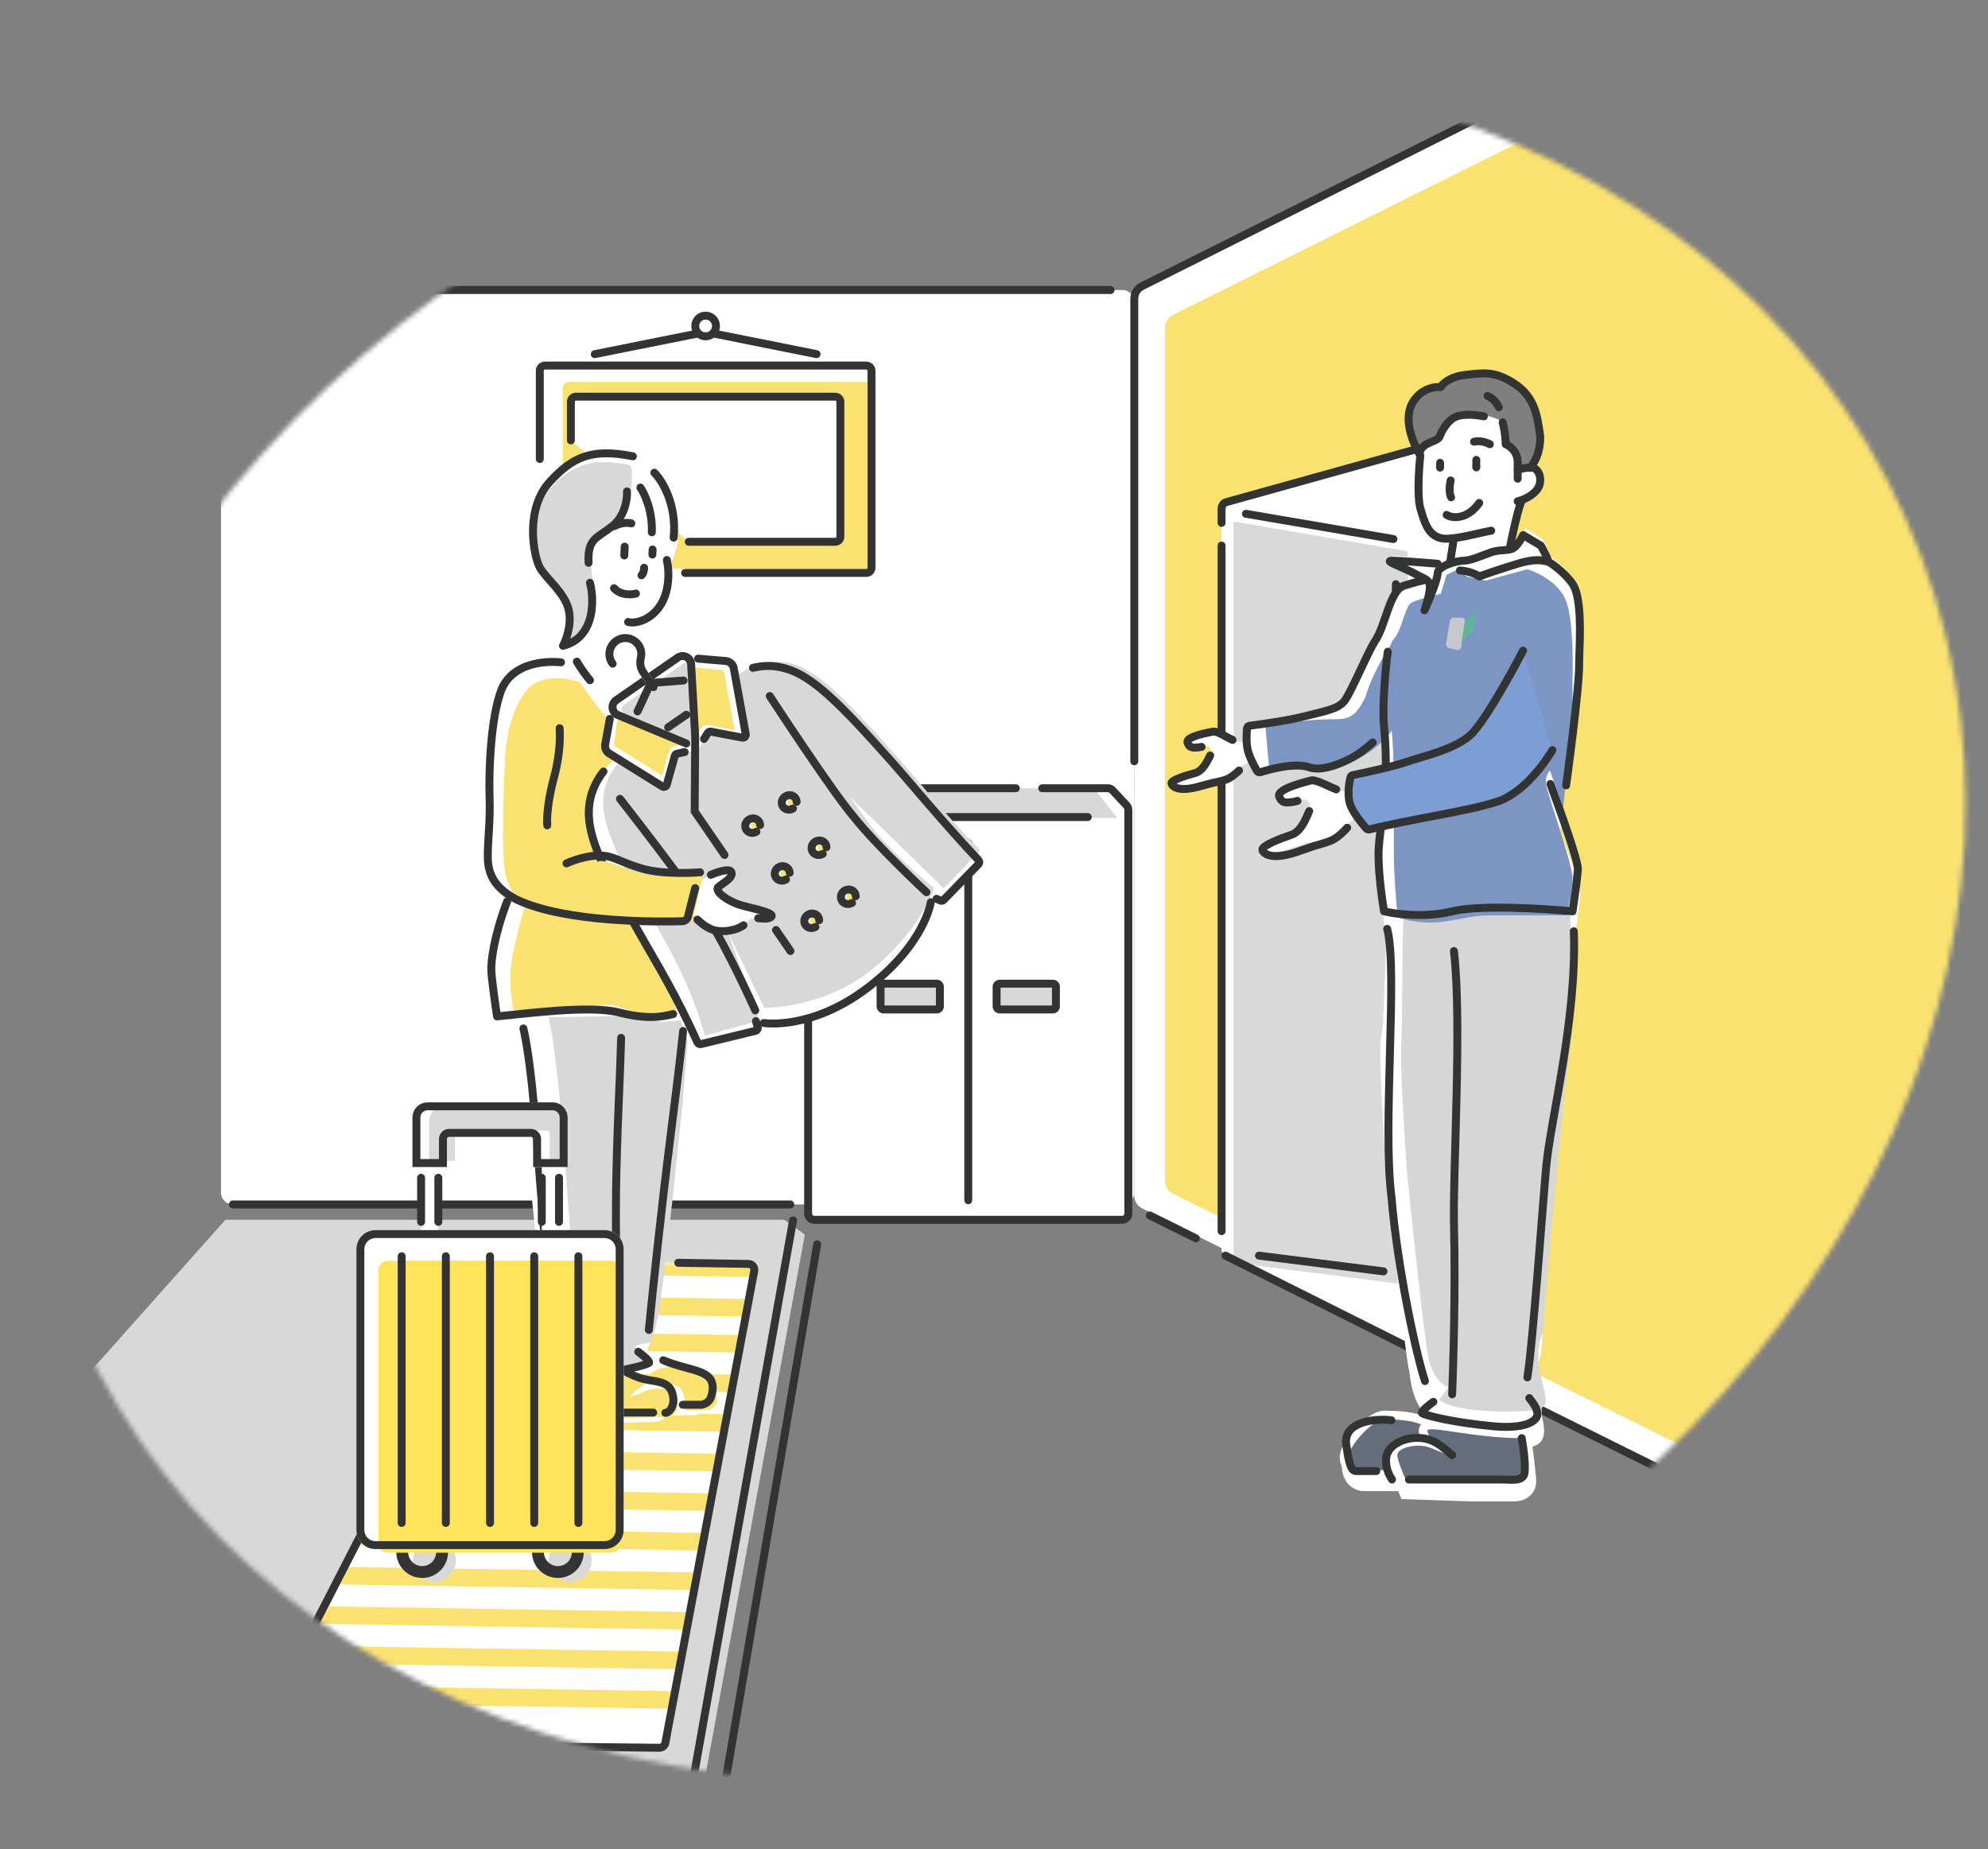 <svg width="401" height="373" viewBox="0 0 401 373" fill="none" xmlns="http://www.w3.org/2000/svg">
<rect x="0" y="0" width="401" height="373" fill="#808080" stroke="none"/>
<g clip-path="url(#clip0_7794_7399)">
<mask id="mask0_7794_7399" style="mask-type:luminance" maskUnits="userSpaceOnUse" x="3" y="13" width="394" height="347">
<path d="M267.858 338.613C369.613 293.309 421.769 188.456 384.352 104.416C346.936 20.377 234.115 -11.024 132.36 34.28C30.606 79.584 -21.551 184.438 15.866 268.477C53.283 352.516 166.104 383.917 267.858 338.613Z" fill="white"/>
</mask>
<g mask="url(#mask0_7794_7399)">
<path d="M-62.188 366.888L45.469 246.02H158.224L162.347 249.013L140.668 366.888H-62.188Z" fill="#D8D8D8"/>
<path d="M159.966 246.142L137.545 371.674H45.473" stroke="#333333" stroke-width="1.6" stroke-miterlimit="10" stroke-linecap="round"/>
<path d="M226.402 58.493H46.974C45.653 58.493 44.582 59.564 44.582 60.886V240.536C44.582 241.857 45.653 242.928 46.974 242.928H226.402C227.724 242.928 228.794 241.857 228.794 240.536V60.886C228.794 59.564 227.724 58.493 226.402 58.493Z" fill="white"/>
<path d="M159.404 242.928H46.98" stroke="#333333" stroke-width="1.6" stroke-miterlimit="10" stroke-linecap="round"/>
<path d="M224.015 58.493H46.98" stroke="#333333" stroke-width="1.6" stroke-miterlimit="10" stroke-linecap="round"/>
<path d="M164.84 250.954L143.809 374.074" stroke="#333333" stroke-width="1.6" stroke-miterlimit="10" stroke-linecap="round"/>
<path d="M134.017 352.526L51.551 351.636L101.033 254.108L152.399 254.949L134.017 352.526Z" fill="white"/>
<mask id="mask1_7794_7399" style="mask-type:luminance" maskUnits="userSpaceOnUse" x="51" y="254" width="102" height="99">
<path d="M134.021 352.525L51.555 351.635L101.037 254.107L152.402 254.948L134.021 352.525Z" fill="white"/>
</mask>
<g mask="url(#mask1_7794_7399)">
<path d="M163.513 254.195L56.966 252.52L56.91 256.071L163.457 257.745L163.512 254.195H163.513Z" fill="#FAE271"/>
<path d="M163.38 262.197L56.834 260.524L56.777 264.074L163.324 265.749L163.38 262.197Z" fill="#FAE271"/>
<path d="M162.517 317.504L55.97 315.831L55.914 319.381L162.46 321.055L162.517 317.504Z" fill="#FAE271"/>
<path d="M162.388 325.508L55.841 323.833L55.785 327.384L162.332 329.058L162.388 325.508Z" fill="#FAE271"/>
<path d="M162.263 333.509L55.716 331.835L55.66 335.386L162.207 337.06L162.263 333.509Z" fill="#FAE271"/>
<path d="M162.138 341.511L55.591 339.836L55.535 343.388L162.082 345.061L162.138 341.511Z" fill="#FAE271"/>
<path d="M162.638 309.502L56.091 307.828L56.035 311.38L162.582 313.053L162.638 309.502Z" fill="#FAE271"/>
<path d="M163.146 277.493L56.599 275.819L56.543 279.371L163.089 281.044L163.144 277.493H163.146Z" fill="#FAE271"/>
<path d="M163.017 285.495L56.47 283.822L56.414 287.372L162.96 289.046L163.015 285.495H163.017Z" fill="#FAE271"/>
<path d="M162.892 293.498L56.345 291.825L56.289 295.376L162.835 297.05L162.892 293.498Z" fill="#FAE271"/>
<path d="M162.771 301.499L56.224 299.826L56.168 303.376L162.714 305.051L162.769 301.499H162.771Z" fill="#FAE271"/>
<path d="M163.271 269.491L56.724 267.816L56.668 271.367L163.214 273.041L163.271 269.491Z" fill="#FAE271"/>
</g>
<path d="M136.803 254.692L150.981 254.924C151.723 254.936 152.274 255.613 152.137 256.342L134.203 351.535C134.096 352.107 133.592 352.518 133.01 352.51L53.077 351.658C52.301 351.646 51.741 350.909 51.938 350.159L100.796 255.015C100.936 254.482 101.422 254.113 101.973 254.123L107.032 254.205" stroke="#333333" stroke-width="1.6" stroke-miterlimit="10" stroke-linecap="round"/>
<path d="M175.791 73.732H108.883V115.55H175.791V73.732Z" fill="white"/>
<path d="M176.242 113.459V78.215C176.242 77.554 175.706 77.018 175.046 77.018H114.712C114.052 77.018 113.516 77.554 113.516 78.215V113.459C113.516 114.119 114.052 114.655 114.712 114.655H175.046C175.706 114.655 176.242 114.119 176.242 113.459Z" fill="#FAE271"/>
<path d="M108.883 92.573V74.777C108.883 74.199 109.351 73.732 109.928 73.732H174.746C175.324 73.732 175.791 74.199 175.791 74.777V114.505C175.791 115.083 175.324 115.55 174.746 115.55H138.194" stroke="#333333" stroke-width="1.6" stroke-miterlimit="10" stroke-linecap="round"/>
<path d="M115.152 88.812V81.05C115.152 80.472 115.62 80.004 116.198 80.004H168.47C169.048 80.004 169.515 80.472 169.515 81.05V108.232C169.515 108.81 169.048 109.277 168.47 109.277H138.929" fill="white"/>
<path d="M115.152 88.812V81.05C115.152 80.472 115.62 80.004 116.198 80.004H168.47C169.048 80.004 169.515 80.472 169.515 81.05V108.232C169.515 108.81 169.048 109.277 168.47 109.277H138.929" stroke="#333333" stroke-width="1.6" stroke-miterlimit="10" stroke-linecap="round"/>
<path d="M164.713 71.429L142.339 66.948L119.965 71.429" stroke="#333333" stroke-width="1.6" stroke-miterlimit="10" stroke-linecap="round"/>
<path d="M142.333 67.84C143.487 67.84 144.424 66.904 144.424 65.749C144.424 64.595 143.487 63.658 142.333 63.658C141.179 63.658 140.242 64.595 140.242 65.749C140.242 66.904 141.179 67.84 142.333 67.84Z" fill="white" stroke="#333333" stroke-width="1.6" stroke-miterlimit="10"/>
<path d="M230.368 243.712L408.912 333.092C410.796 334.036 413.014 332.664 413.014 330.554V-29.134C413.014 -31.243 410.798 -32.615 408.912 -31.673L230.368 57.707C229.407 58.188 228.801 59.17 228.801 60.245V241.173C228.801 242.247 229.407 243.23 230.368 243.711V243.712Z" fill="white"/>
<path d="M455.786 -45.71L236.54 63.536C235.598 64.008 235.004 64.971 235.004 66.024V238.233C235.004 239.287 235.598 240.25 236.54 240.721L456.982 349.965C458.829 350.889 461.002 349.545 461.002 347.477L459.806 -43.222C459.806 -45.29 457.633 -46.635 455.786 -45.71Z" fill="#FAE271"/>
<path d="M408.912 -31.673L230.368 57.707C229.407 58.188 228.801 59.17 228.801 60.245V153.542" stroke="#333333" stroke-width="1.6" stroke-miterlimit="10" stroke-linecap="round"/>
<path d="M224.013 158.983H166.596L163.008 162.814V246.022H227.602V162.814L224.013 158.983Z" fill="white"/>
<path d="M225.383 164.981H165.23L169.473 159.594C169.681 159.225 170.037 159.004 170.417 159.004H220.196C220.577 159.004 220.932 159.225 221.14 159.594L225.383 164.981Z" fill="#D8D8D8"/>
<path d="M170.469 164.798H219.414" stroke="#333333" stroke-width="1.6" stroke-miterlimit="10" stroke-linecap="round"/>
<path d="M204.897 158.983H167.086C166.772 158.983 166.471 159.117 166.247 159.356L163.365 162.433C163.137 162.677 163.008 163.012 163.008 163.36V244.722C163.008 245.439 163.544 246.022 164.204 246.022H226.405C227.066 246.022 227.602 245.439 227.602 244.722V163.36C227.602 163.01 227.472 162.677 227.244 162.433L224.362 159.356C224.139 159.117 223.837 158.983 223.524 158.983H210.233" stroke="#333333" stroke-width="1.6" stroke-miterlimit="10" stroke-linecap="round"/>
<path d="M195.309 170.051V242.078" stroke="#333333" stroke-width="1.6" stroke-miterlimit="10" stroke-linecap="round"/>
<path d="M188.985 198.4H178.219C177.889 198.4 177.621 198.668 177.621 198.998V203.003C177.621 203.333 177.889 203.601 178.219 203.601H188.985C189.315 203.601 189.583 203.333 189.583 203.003V198.998C189.583 198.668 189.315 198.4 188.985 198.4Z" fill="#D8D8D8" stroke="#333333" stroke-width="1.6" stroke-miterlimit="10"/>
<path d="M212.391 198.4H201.625C201.295 198.4 201.027 198.668 201.027 198.998V203.003C201.027 203.333 201.295 203.601 201.625 203.601H212.391C212.721 203.601 212.989 203.333 212.989 203.003V198.998C212.989 198.668 212.721 198.4 212.391 198.4Z" fill="#D8D8D8" stroke="#333333" stroke-width="1.6" stroke-miterlimit="10"/>
<path d="M113.404 287.083C111.42 287.083 109.922 285.876 109.922 284.275C109.922 284.031 109.966 283.133 110.375 280.075L110.478 279.308L109.799 278.934C107.874 277.879 108.325 275.459 109.061 272.642C109.342 271.562 109.658 270.352 109.876 269.039C110.496 265.318 109.573 262.384 109.165 261.568L109.065 261.368L109.05 261.147C107.69 242.603 104.276 213.971 103.199 206.848L103.055 205.887H99.955L99.753 205.011C99.74 204.956 98.5 199.556 98.5 196.597C98.5 194.723 99.691 191.264 101.248 186.935C101.63 185.877 102.019 184.795 102.276 184.009L102.467 183.425L101.12 181.755L95.598 177.09L96.863 162.321C96.873 160.682 97.02 157.689 97.137 155.285C97.222 153.565 97.275 152.451 97.275 152.123C97.275 150.652 98.978 143.56 100.588 138.325C102.002 133.731 107.707 131.811 109.848 131.785L110.493 131.776L110.813 131.218C112.735 127.871 113.586 125.571 113.343 124.383C112.93 122.376 111.286 120.517 109.833 118.877C108.936 117.864 108.089 116.908 107.581 115.97C106.056 113.165 104.431 103.195 109.812 97.355C113.259 93.612 116.506 91.293 122.032 91.293C123.676 91.293 125.493 91.499 127.586 91.921L127.842 91.972L132.427 95.479L132.478 95.53C134.368 97.4 137.389 102.457 136.715 109.542L136.704 109.657L135.368 113.983L135.419 114.255C136.108 118.043 135.459 123.465 131.361 126.276C131.189 126.403 129.893 127.328 128.171 127.6L127.239 127.749L127.203 129.435L130.515 134.004L131.023 134.053C132.225 134.168 133.822 134.519 135.519 136.231C137.539 138.269 139.794 144.586 141.111 149.376L141.176 149.611L138.257 167.689L133.456 174.786L143.993 175.396L144.106 175.38C144.707 175.293 145.453 175.185 146.337 174.697L146.688 174.502C147.925 173.809 149.461 172.951 150.845 172.951C151.939 172.951 152.822 173.485 153.331 174.455L153.371 174.528L153.397 174.604C153.543 175.018 153.592 175.407 153.548 175.797L153.435 176.786L154.402 177.023C155.624 177.321 156.104 178.231 156.281 178.748C156.532 179.477 157.297 181.691 151.949 183.748L151.713 183.84C150.745 184.231 149.148 184.877 145.614 185.048L145.23 185.067L144.797 185.323L137.257 191.728L137.356 192.355C138.355 198.688 138.856 203.517 138.697 205.27L138.634 205.977L138.294 206.105V206.886C138.288 209.423 137.983 212.852 137.63 216.824C137.411 219.277 137.187 221.814 137.006 224.423C136.972 224.756 133.323 261.252 132.087 267.014C131.434 270.066 130.898 271.767 130.241 272.88L128.977 275.023L131.422 274.563C132.671 274.329 134.157 274.215 135.963 274.215C137.276 274.215 139.069 275.434 140.883 277.562C142.548 279.517 143.356 281.274 143.158 282.506C142.847 284.44 141.234 285.452 139.801 285.452H134.603L134.273 285.778C133.951 286.096 133.547 286.381 133.072 286.623L132.843 286.741L121.483 287.085H113.402L113.404 287.083Z" fill="white"/>
<path d="M120.144 276.212C117.626 276.212 116.066 275.954 115.167 275.719C115.212 275.107 115.514 273.945 115.746 273.057C116.054 271.879 116.401 270.545 116.653 269.03C117.347 264.863 116.526 261.371 115.806 259.641C115.593 256.734 115.378 253.68 115.159 250.556C113.885 232.481 112.574 213.868 110.676 205.177L128.898 204.865C130.125 205.656 131.747 206.043 133.821 206.042C135.522 206.042 137.361 205.773 139.021 205.439C138.942 207.82 138.663 210.957 138.371 214.221C138.143 216.783 137.907 219.432 137.719 222.155C136.206 237.271 133.617 261.403 132.711 265.631C131.95 269.178 131.426 270.312 131.196 270.667L128.153 271.428L130.66 274.936C129.906 275.157 128.872 275.395 127.477 275.61C124.906 276.005 122.371 276.214 120.145 276.214L120.144 276.212Z" fill="#D8D8D8"/>
<path d="M141.188 177.424L135.687 177.686C135.687 177.686 138.263 172.963 139.287 170.262C140.311 167.561 142.856 155.909 142.775 153.049C142.694 150.188 141.217 144.495 138.613 141.349C137.012 139.414 134.829 137.563 133.384 136.423C132.961 136.088 132.361 136.504 132.526 137.018C132.902 138.194 133.266 139.771 133.101 141.123C132.79 143.655 131.772 145.871 129.163 146.635C126.555 147.398 124.031 145.871 122.525 144.722C121.019 143.574 117.013 137.635 117.013 137.635C117.013 137.635 110.151 135.047 106.438 138.985C101.6 144.723 101.825 154.285 101.825 154.285C101.825 154.285 100.813 173.411 102.163 177.123C103.471 180.722 103.835 180.941 106.11 182.078C106.11 182.078 102.953 192.173 102.929 196.719C102.911 200.157 103.332 202.481 103.538 203.408C103.597 203.673 103.831 203.848 104.103 203.829C106.87 203.634 121.403 202.618 123.022 202.712C124.812 202.815 127.805 204.35 129.977 204.403C131.818 204.449 136.955 203.673 138.476 203.437C138.731 203.397 138.918 203.193 138.933 202.934C139.052 200.877 139.488 192.041 138.538 187.879L138.178 185.978L140.954 185.488L142.315 178.733C142.456 178.033 141.901 177.387 141.188 177.421V177.424Z" fill="#FAE271"/>
<path d="M152.676 208.883C151.548 204.888 150.464 202.011 148.567 196.966C146.97 192.719 143.174 186.903 141.342 183.81L145.544 189.562C149.994 195.632 151.371 201.985 152.763 206.369C154.023 206.502 156.57 205.937 158.686 205.697C160.007 205.546 162.482 205.151 166.222 203.542C174.258 200.085 179.298 194.823 181.034 192.882C183.746 189.848 184.907 187.626 185.469 186.42C186.37 184.491 187.607 182.07 187.882 180.833C184.167 178.125 179.899 174.15 174.972 168.492L170.27 162.028C172.621 164.746 177.065 168.909 180.133 172.25C183.127 175.51 186.773 178.893 189.578 181.5L197.46 173.76C189.512 165.638 183.725 158.358 179.358 153.449C169.089 141.903 163.662 136.548 158.336 134.984C153.632 133.603 150.004 135.086 146.962 136.792C146.523 137.038 145.968 136.881 145.719 136.444L145.384 135.855C145.194 135.521 144.855 135.299 144.474 135.258L139.889 134.763C138.717 134.636 137.54 134.947 136.583 135.636L131.561 139.251L131.075 139.6L126.054 143.215C125.097 143.904 124.428 144.922 124.176 146.074L123.206 150.504C123.115 150.92 123.252 151.354 123.567 151.641L123.822 151.873C124.219 152.237 124.22 152.859 123.824 153.225C121.258 155.598 118.71 158.778 118.529 163.638C118.32 169.183 121.676 176.03 129.362 189.434C132.612 195.103 136.977 203.006 139.37 212.565L152.676 208.886V208.883Z" fill="white"/>
<path d="M190.372 179.174L197.728 171.539C192.473 166.106 188.159 161.048 184.656 156.946C183.136 155.163 181.699 153.48 180.42 152.042C170.343 140.714 164.997 135.411 159.955 133.93C155.679 132.674 152.404 134.006 149.502 135.633C148.495 136.198 147.209 135.84 146.636 134.834L146.301 134.246L141.716 133.75C140.834 133.656 139.954 133.888 139.235 134.405L128.706 141.982C128.538 142.104 128.378 142.241 128.233 142.39C127.765 142.871 127.441 143.472 127.297 144.126L126.327 148.555L126.582 148.789C127.008 149.179 127.252 149.711 127.268 150.286C127.285 150.855 127.066 151.414 126.669 151.822L126.589 151.9C126.28 152.186 125.973 152.483 125.669 152.795C123.067 155.466 121.798 158.225 121.676 161.48C121.479 166.733 124.81 173.485 132.352 186.637C134.894 191.069 139.539 199.17 142.173 208.887L153.144 205.854C152.149 202.496 151.131 199.789 149.424 195.248L149.4 195.186C148.156 191.879 146.563 186.583 144.617 183.399L154.159 203.284C154.159 203.284 166.129 203.466 175.94 195.5C185.751 187.533 188.444 179.089 188.444 179.089C184.625 176.2 180.451 172.163 176.022 167.077L175.988 167.038L171.256 160.53L190.371 179.177V179.174H190.372Z" fill="#D8D8D8"/>
<path d="M147.203 136.668C146.764 136.914 146.209 136.757 145.96 136.32L145.625 135.731C145.435 135.397 145.096 135.175 144.715 135.134L140.13 134.639C138.958 134.512 137.781 134.823 136.822 135.512L131.801 139.127L131.315 139.476L126.294 143.091C125.337 143.78 124.668 144.798 124.416 145.95L123.446 150.38C123.355 150.796 123.492 151.23 123.807 151.517L124.062 151.749" stroke="#333333" stroke-width="1.6" stroke-miterlimit="10"/>
<path d="M151.883 134.696C153.857 134.202 156.063 134.122 158.578 134.86C163.902 136.423 169.329 141.78 179.6 153.324C183.499 157.708 190.602 166.312 197.372 173.477C197.593 173.711 197.589 174.072 197.365 174.302L190.345 181.506C190.168 181.688 189.896 181.738 189.667 181.632L188.907 181.283" stroke="#333333" stroke-width="1.6" stroke-miterlimit="10" stroke-linecap="round"/>
<path d="M121.724 155.61C120.134 157.643 118.899 160.184 118.775 163.513C118.567 169.059 121.922 175.905 129.609 189.31C132.554 194.445 136.516 201 140.689 210.247C140.807 210.509 141.095 210.653 141.374 210.585L152.402 207.907C152.785 207.814 152.975 207.383 152.785 207.037L152.483 205.955" stroke="#333333" stroke-width="1.6" stroke-miterlimit="10" stroke-linecap="round"/>
<path d="M152.575 167.758C153.293 167.32 153.54 166.413 153.125 165.731C152.711 165.051 151.791 164.853 151.072 165.291C150.353 165.728 150.107 166.636 150.522 167.316C150.936 167.997 151.856 168.194 152.575 167.758Z" fill="white"/>
<path d="M153.229 167.36C153.769 167.033 153.954 166.352 153.643 165.841C153.332 165.33 152.643 165.182 152.104 165.511C151.564 165.84 151.379 166.519 151.69 167.03C152.001 167.541 152.69 167.689 153.229 167.36Z" fill="#FAE271"/>
<path d="M152.574 167.758C151.855 168.196 150.937 167.999 150.522 167.318C150.107 166.638 150.354 165.731 151.073 165.293C151.792 164.855 152.711 165.053 153.126 165.733C153.254 165.943 153.318 166.173 153.325 166.405" stroke="#333333" stroke-width="1.6" stroke-miterlimit="10" stroke-linecap="round"/>
<path d="M158.536 177.386C159.254 176.95 159.501 176.042 159.086 175.361C158.672 174.68 157.752 174.483 157.033 174.92C156.314 175.357 156.068 176.264 156.483 176.946C156.897 177.627 157.817 177.824 158.536 177.386Z" fill="white"/>
<path d="M159.194 176.992C159.734 176.663 159.919 175.982 159.608 175.472C159.297 174.962 158.608 174.813 158.069 175.142C157.529 175.47 157.344 176.151 157.655 176.662C157.965 177.172 158.655 177.319 159.194 176.992Z" fill="#FAE271"/>
<path d="M158.535 177.389C157.816 177.827 156.898 177.63 156.483 176.949C156.067 176.268 156.315 175.362 157.034 174.924C157.753 174.486 158.672 174.683 159.087 175.364C159.215 175.573 159.279 175.804 159.286 176.036" stroke="#333333" stroke-width="1.6" stroke-miterlimit="10" stroke-linecap="round"/>
<path d="M171.863 182.101C172.582 181.664 172.829 180.757 172.414 180.075C172 179.394 171.081 179.197 170.362 179.635C169.643 180.071 169.396 180.979 169.811 181.66C170.225 182.341 171.144 182.538 171.863 182.101Z" fill="white"/>
<path d="M172.515 181.706C173.054 181.377 173.239 180.698 172.928 180.187C172.617 179.676 171.928 179.528 171.389 179.857C170.849 180.184 170.664 180.865 170.975 181.376C171.286 181.887 171.975 182.034 172.515 181.706Z" fill="#FAE271"/>
<path d="M171.863 182.104C171.144 182.541 170.226 182.344 169.811 181.663C169.396 180.983 169.643 180.076 170.362 179.638C171.081 179.2 172 179.398 172.415 180.078C172.543 180.288 172.607 180.519 172.615 180.751" stroke="#333333" stroke-width="1.6" stroke-miterlimit="10" stroke-linecap="round"/>
<path d="M165.957 172.218C166.675 171.78 166.922 170.873 166.508 170.191C166.093 169.511 165.174 169.313 164.455 169.751C163.736 170.189 163.49 171.096 163.904 171.776C164.319 172.458 165.238 172.655 165.957 172.218Z" fill="white"/>
<path d="M166.612 171.822C167.152 171.493 167.337 170.814 167.026 170.303C166.715 169.792 166.026 169.644 165.487 169.973C164.947 170.301 164.762 170.981 165.073 171.492C165.384 172.003 166.073 172.15 166.612 171.822Z" fill="#FAE271"/>
<path d="M165.957 172.219C165.238 172.657 164.32 172.459 163.904 171.779C163.489 171.098 163.737 170.191 164.456 169.753C165.175 169.316 166.093 169.513 166.509 170.194C166.637 170.403 166.701 170.634 166.708 170.866" stroke="#333333" stroke-width="1.6" stroke-miterlimit="10" stroke-linecap="round"/>
<path d="M159.941 163.071C160.66 162.635 160.907 161.727 160.493 161.046C160.078 160.365 159.159 160.168 158.44 160.605C157.721 161.042 157.474 161.949 157.889 162.631C158.304 163.312 159.223 163.509 159.941 163.071Z" fill="white"/>
<path d="M160.593 162.675C161.132 162.346 161.318 161.666 161.007 161.156C160.696 160.645 160.007 160.496 159.467 160.825C158.928 161.153 158.742 161.834 159.053 162.345C159.364 162.855 160.053 163.002 160.593 162.675Z" fill="#FAE271"/>
<path d="M159.941 163.073C159.223 163.511 158.304 163.313 157.889 162.633C157.474 161.952 157.721 161.045 158.44 160.607C159.159 160.17 160.078 160.367 160.493 161.048C160.621 161.257 160.685 161.488 160.693 161.72" stroke="#333333" stroke-width="1.6" stroke-miterlimit="10" stroke-linecap="round"/>
<path d="M164.493 186.946C165.211 186.51 165.458 185.602 165.043 184.921C164.629 184.24 163.709 184.043 162.99 184.48C162.271 184.917 162.025 185.824 162.44 186.506C162.854 187.187 163.774 187.384 164.493 186.946Z" fill="white"/>
<path d="M165.143 186.55C165.683 186.221 165.868 185.54 165.557 185.029C165.246 184.52 164.557 184.372 164.018 184.701C163.478 185.028 163.293 185.709 163.604 186.22C163.915 186.73 164.604 186.878 165.143 186.55Z" fill="#FAE271"/>
<path d="M164.488 186.947C163.769 187.385 162.851 187.188 162.436 186.507C162.021 185.827 162.268 184.92 162.987 184.482C163.706 184.044 164.625 184.242 165.04 184.922C165.168 185.132 165.232 185.362 165.24 185.594" stroke="#333333" stroke-width="1.6" stroke-miterlimit="10" stroke-linecap="round"/>
<path d="M143.378 147.565C143.181 147.528 142.979 147.592 142.838 147.735C142.801 147.772 142.769 147.815 142.743 147.861L141.363 150.336C141.004 150.978 140.37 151.421 139.643 151.534L136.606 152.008C136.481 152.027 136.358 152.091 136.269 152.181C136.201 152.252 136.149 152.343 136.121 152.439L134.272 159.044L122.889 151.966C122.291 151.594 121.965 150.906 122.059 150.208L122.601 146.123C122.769 144.855 123.353 143.653 124.245 142.738C124.516 142.46 124.816 142.207 125.134 141.986L136.906 133.875C138.046 133.09 139.432 132.723 140.81 132.842L146.394 133.322C147.199 133.392 147.86 133.995 148.005 134.788L150.578 148.939L143.378 147.565Z" fill="white"/>
<path d="M143.034 146.272C142.476 146.166 141.905 146.345 141.509 146.752C141.405 146.859 141.317 146.978 141.244 147.109L139.678 149.917L136.278 150.448C135.919 150.504 135.583 150.678 135.33 150.939C135.133 151.14 134.99 151.39 134.913 151.661L133.577 156.433L124.141 150.564C123.953 150.448 123.851 150.231 123.88 150.012L124.389 146.168C124.516 145.214 124.955 144.309 125.627 143.62C125.831 143.411 126.057 143.221 126.297 143.055L137.372 135.423C138.229 134.832 139.272 134.556 140.311 134.645L145.563 135.098C145.815 135.119 146.024 135.308 146.069 135.557L148.196 147.258L143.034 146.272Z" fill="#FAE271"/>
<path d="M140.572 150.694C140.245 151.029 139.752 151.138 139.316 150.97L124.425 144.776C123.712 144.504 123.178 143.884 123.012 143.126C122.844 142.361 123.066 141.575 123.605 141.022C123.71 140.914 123.828 140.815 123.954 140.727L136.388 132.133C137.095 131.645 138.006 131.587 138.768 131.984C139.53 132.382 140.006 133.161 140.01 134.022L140.902 149.845C140.904 150.184 140.787 150.475 140.573 150.695L140.572 150.694Z" fill="white"/>
<path d="M126.152 144.079C125.78 143.935 125.528 143.64 125.449 143.275C125.367 142.904 125.473 142.526 125.73 142.262C125.781 142.209 125.84 142.16 125.903 142.116L138.335 133.521C138.676 133.286 139.116 133.258 139.484 133.45C139.851 133.641 140.081 134.018 140.083 134.432L140.974 150.243L126.152 144.079Z" fill="#D8D8D8"/>
<path d="M156.531 187.574L159.439 191.813" stroke="#333333" stroke-width="1.6" stroke-miterlimit="10" stroke-linecap="round"/>
<path d="M138.436 149.959L124.65 144.226C123.365 143.733 123.157 142.002 124.29 141.22L136.723 132.626C137.854 131.843 139.401 132.648 139.408 134.025L140.228 148.555L140.124 163.657L146.149 172.441" stroke="#333333" stroke-width="1.6" stroke-miterlimit="10" stroke-linecap="round"/>
<path d="M140.812 132.843L146.396 133.323C147.203 133.392 147.863 133.993 148.008 134.789L150.424 148.082C150.499 148.495 150.136 148.855 149.724 148.776L143.381 147.566C143.127 147.518 142.872 147.636 142.747 147.862L142.007 149.039" stroke="#333333" stroke-width="1.6" stroke-miterlimit="10" stroke-linecap="round"/>
<path d="M138.094 151.69L136.604 152.01C136.373 152.046 136.184 152.213 136.121 152.44L134.486 158.278C134.378 158.662 133.933 158.834 133.595 158.625L122.889 151.967C122.291 151.595 121.965 150.907 122.059 150.209L123.001 144.998" stroke="#333333" stroke-width="1.6" stroke-miterlimit="10" stroke-linecap="round"/>
<path d="M134.773 146.688L138.442 144.16" stroke="#333333" stroke-width="1.6" stroke-miterlimit="10" stroke-linecap="round"/>
<path d="M154.059 206.334C154.059 206.334 163.669 207.891 175.122 199.14C186.576 190.39 187.751 181.972 187.751 181.972" stroke="#333333" stroke-width="1.6" stroke-miterlimit="10" stroke-linecap="round"/>
<path d="M125.059 161.121C125.059 161.121 139.209 179.169 142.648 184.968C146.798 191.386 152.347 203.791 152.347 203.791" stroke="#333333" stroke-width="1.6" stroke-miterlimit="10" stroke-linecap="round"/>
<path d="M155.266 140.381C155.266 140.381 167.796 159.589 172.177 164.712C176.917 170.708 186.875 179.955 186.875 179.955" stroke="#333333" stroke-width="1.6" stroke-miterlimit="10" stroke-linecap="round"/>
<path d="M123.578 133.862C122.548 132.51 122.71 130.487 124.211 129.334C125.157 128.606 126.487 128.481 127.553 129.018C129.017 129.756 129.616 131.323 129.258 132.718C129.001 133.721 129.189 134.787 129.78 135.639L131.831 138.595" stroke="white" stroke-width="1.6" stroke-miterlimit="10" stroke-linecap="round"/>
<path d="M123.578 133.862C122.548 132.51 122.71 130.487 124.211 129.334C125.157 128.606 126.487 128.481 127.553 129.018C129.017 129.756 129.616 131.323 129.258 132.718C129.001 133.721 129.189 134.787 129.78 135.639L131.831 138.595" stroke="#333333" stroke-width="1.6" stroke-miterlimit="10" stroke-linecap="round"/>
<path d="M137.869 137.252L131.25 137.756L128.598 143.486" stroke="#333333" stroke-width="1.6" stroke-miterlimit="10" stroke-linecap="round"/>
<path d="M126.665 93.676C127.77 93.984 127.467 95.344 127.337 98.608C127.326 98.88 127.198 99.911 126.773 101.856C126.349 103.801 125.352 104.797 124.892 105.46L119.522 109.333C119.211 109.866 118.797 112.247 119.631 117.513C120.673 124.094 119.419 122.818 118.856 126.067C118.43 128.52 115.438 129.851 113.754 130.282C113.613 130.47 113.52 130.451 113.471 130.349C113.56 130.33 113.655 130.307 113.754 130.282C113.999 129.954 114.386 128.994 114.918 126.728C115.965 122.274 112.624 118.87 110.118 116.318C108.113 114.276 107.463 110.217 107.389 108.442C107.298 107.076 108.13 100.705 112.634 96.796C117.935 92.197 122.342 93.095 126.667 93.676H126.665Z" fill="#D8D8D8"/>
<path d="M144.606 282.463C144.926 280.468 140.447 275.481 138.526 275.481C136.988 275.481 129.878 275.481 130.839 278.805C132.226 278.694 136.791 278.872 137.56 280.468C138.329 282.064 138.308 283.792 138.201 284.457H142.365C143.005 284.457 144.35 284.058 144.606 282.463Z" fill="#FAE271"/>
<path d="M136.463 281.724C137.28 284.41 136.055 285.273 135.118 285.754L124.03 286.089H115.965C114.62 286.089 113.613 285.417 113.613 284.41C113.613 283.605 114.062 280.269 114.286 278.703C122.686 278.703 131.086 276.358 131.086 277.364C131.086 279.038 128.302 280.045 127.054 281.726C129.741 281.055 130.414 280.045 132.765 280.045C134.446 280.045 136.17 280.761 136.463 281.724Z" fill="#FAE271"/>
<path d="M131.756 284.907H115.549C113.894 284.907 112.241 285.238 111.58 284.244C111.051 283.449 111.58 279.494 111.91 277.615" stroke="#333333" stroke-width="1.6" stroke-linecap="round" stroke-linejoin="round"/>
<path d="M125.637 276.392C127.268 277.207 128.755 278.061 131.349 278.432C134.205 278.84 135.461 279.484 135.786 281.806C136.046 283.663 135.021 284.961 134.205 284.961" stroke="#333333" stroke-width="1.6" stroke-linecap="round" stroke-linejoin="round"/>
<path d="M130.879 268.231C131.558 261.294 133.409 243.586 135.367 228.245C137.325 212.904 137.788 207.942 137.788 207.942" stroke="#333333" stroke-width="1.6" stroke-linecap="round" stroke-linejoin="round"/>
<path d="M128.753 272.649C129.591 273.271 131.192 274.588 130.905 274.887C130.546 275.259 125.167 276.75 117.277 277.497C112.62 277.937 111.18 277.475 110.464 275.984C109.89 274.791 110.949 272.65 111.357 270.68" stroke="#333333" stroke-width="1.6" stroke-linecap="round" stroke-linejoin="round"/>
<path d="M111.699 267.823C110.475 260.07 108.435 231.101 107.619 222.125C106.692 211.924 105.578 207.436 105.578 207.436M124.757 271.495C124.485 264.695 124.022 247.994 124.349 235.589C124.675 223.185 125.017 219.123 125.289 209.331" fill="#D8D8D8"/>
<path d="M111.699 267.823C110.475 260.07 108.435 231.101 107.619 222.125C106.692 211.924 105.578 207.436 105.578 207.436M124.757 271.495C124.485 264.695 124.022 247.994 124.349 235.589C124.675 223.185 125.017 219.123 125.289 209.331" stroke="#333333" stroke-width="1.6" stroke-linecap="round" stroke-linejoin="round"/>
<path d="M133.785 274.353C139.508 276.799 144.806 275.982 143.581 281.288C143.21 282.894 142.12 283.217 141.443 283.329H137.722" stroke="#333333" stroke-width="1.6" stroke-linecap="round" stroke-linejoin="round"/>
<path d="M135.791 204.528C133.271 205.133 130.53 205.638 124.747 204.186C118.965 202.734 106.558 204.396 100.262 205.002C99.933 202.856 99.244 198.039 99.112 195.929C98.98 193.816 99.732 188.492 102.305 181.784" stroke="#333333" stroke-width="1.6" stroke-linecap="round" stroke-linejoin="round"/>
<path d="M110.391 166.47C110.272 165.346 110.385 161.815 111.774 156.692C113.164 151.568 112.938 147.805 112.885 146.875" stroke="#333333" stroke-width="1.6" stroke-linecap="round" stroke-linejoin="round"/>
<path d="M131.475 107.362C131.656 103.087 130.021 99.569 129.18 98.344" stroke="#333333" stroke-width="1.6" stroke-linecap="round"/>
<path d="M125.93 112.032L126.005 110.251" stroke="#333333" stroke-width="1.6" stroke-linecap="round"/>
<path d="M123.859 118.638C125.224 120.124 127.371 119.977 128.274 119.717" stroke="#333333" stroke-width="1.6" stroke-linecap="round"/>
<path d="M118.724 113.514C118.486 108.598 120.266 108.672 123.497 106.132C126.081 104.1 126.556 100.611 126.47 99.12" stroke="#333333" stroke-width="1.6" stroke-linecap="round"/>
<path d="M126.699 125.452C128.393 125.866 130.289 124.891 131.026 124.351C135.256 121.449 135.106 115.539 134.503 112.946" stroke="#333333" stroke-width="1.6" stroke-linecap="round"/>
<path d="M127.662 92.034C119.257 90.341 115.431 92.255 110.941 97.127C105.799 102.709 107.63 112.153 108.872 114.437C110.114 116.719 114.008 119.561 114.749 123.16C115.341 126.041 114.201 129.085 113.557 130.248C114.998 129.951 116.285 129.025 116.749 128.598C120.09 125.528 119.642 119.947 119 117.542" stroke="#333333" stroke-width="1.6" stroke-linecap="round" stroke-linejoin="round"/>
<path d="M135.891 108.441C136.533 101.687 133.554 96.893 131.984 95.339" stroke="#333333" stroke-width="1.6" stroke-linecap="round"/>
<path d="M129.398 116.039C129.806 115.631 129.903 115.053 129.925 114.51" stroke="#333333" stroke-width="1.6" stroke-linecap="round"/>
<path d="M127.344 105.565C125.974 105.232 124.494 105.792 123.926 106.112" stroke="#333333" stroke-width="1.6" stroke-linecap="round" stroke-linejoin="round"/>
<path d="M116.359 133.451C116.359 133.451 117.42 135.308 118.999 137.201" stroke="#333333" stroke-width="1.6" stroke-miterlimit="10" stroke-linecap="round"/>
<path d="M139.735 178.675C139.735 178.675 138.677 183.072 139.304 183.935C139.931 184.797 142.017 187.181 144.297 187.679C146.194 188.093 149.384 187.587 150.708 185.932C151.938 184.396 154.384 185.888 155.53 184.954C156.676 184.02 150.717 183.077 148.814 182.364C146.911 181.651 144.604 180.234 144.737 179.174C144.814 178.555 148.115 177.248 147.524 175.878C147.092 174.878 143.411 176.307 142.449 176.937C141.487 177.567 139.735 178.675 139.735 178.675Z" fill="white"/>
<path d="M140.676 185.478C141.632 186.4 142.931 187.38 144.301 187.679C145.902 188.028 148.423 187.722 149.968 186.624" stroke="#333333" stroke-width="1.6" stroke-linecap="round"/>
<path d="M152.935 185.204C153.914 185.255 154.911 185.457 155.529 184.954C156.675 184.02 150.716 183.077 148.813 182.364C146.909 181.651 144.603 180.234 144.736 179.174C144.813 178.555 148.114 177.248 147.523 175.878C147.185 175.094 144.842 175.804 143.387 176.451" stroke="#333333" stroke-width="1.6" stroke-linecap="round"/>
<path d="M120.77 173.749C120.77 173.749 121.09 173.115 125.827 174.997C130.751 177.38 138.503 176.639 138.503 176.639C139.238 176.605 141.793 176.832 141.793 176.832L139.604 185.852C139.604 185.852 125.395 185.123 121.629 184.786C118.015 184.419 116.082 183.262 105.862 180.055C102.971 179.148 102.347 176.058 102.051 175.24L114.532 175.392L120.771 173.749H120.77Z" fill="#FAE271"/>
<path d="M114.27 174.14C114.27 174.14 117.099 172.775 120.31 172.569C123.522 172.364 124.861 173.828 129.472 175.181C134.083 176.533 141.215 175.937 141.215 175.937" stroke="#333333" stroke-width="1.6" stroke-linecap="round" stroke-linejoin="round"/>
<path d="M113.16 133.586C113.16 133.586 104.101 132.396 101.213 138.938C98.949 144.538 98.572 155.838 98.755 160.796C98.938 165.754 98.287 170.224 98.4 173.254C98.512 176.284 99.731 179.12 104.21 181.436C114.193 186.2 133.296 185.935 137.644 185.807C138.178 185.791 138.629 185.423 138.76 184.905L140.224 179.121" stroke="#333333" stroke-width="1.6" stroke-linecap="round" stroke-linejoin="round"/>
<path d="M131.594 111.842L131.637 110.83" stroke="#333333" stroke-width="1.6" stroke-linecap="round"/>
<path d="M307.488 282.691L408.913 333.091" stroke="#333333" stroke-width="1.6" stroke-miterlimit="10" stroke-linecap="round"/>
<path d="M231.945 245.153L241.211 249.757" stroke="#333333" stroke-width="1.6" stroke-miterlimit="10" stroke-linecap="round"/>
<path d="M301.036 86.331L247.19 101.325C246.71 101.566 246.406 102.057 246.406 102.594V251.984C246.406 252.521 246.71 253.013 247.19 253.253L301.036 280.208C301.979 280.68 303.086 279.994 303.086 278.939V87.6C303.086 86.545 301.977 85.86 301.036 86.331Z" fill="white"/>
<path d="M246.406 252.297V102.784L281.556 108.805V256.742L246.406 252.297Z" fill="white"/>
<path d="M248.805 254.427V105.532C248.805 105.346 248.971 105.205 249.154 105.238L283.706 111.155C283.849 111.18 283.955 111.305 283.955 111.449V258.795C283.955 258.976 283.797 259.114 283.618 259.092L249.067 254.722C248.917 254.703 248.805 254.576 248.805 254.425V254.427Z" fill="#D9D9D9"/>
<path d="M279.066 256.428L253.953 253.252" stroke="#333333" stroke-width="1.6" stroke-miterlimit="10" stroke-linecap="round"/>
<path d="M281.559 117.833V246.594" stroke="#333333" stroke-width="1.6" stroke-miterlimit="10" stroke-linecap="round"/>
<path d="M251.32 103.625L281.062 108.72" stroke="#333333" stroke-width="1.6" stroke-miterlimit="10" stroke-linecap="round"/>
<path d="M303.086 87.6C303.086 86.545 301.977 85.86 301.036 86.331L247.19 101.325C246.71 101.566 246.406 102.057 246.406 102.594V105.464" stroke="#333333" stroke-width="1.6" stroke-miterlimit="10" stroke-linecap="round"/>
<path d="M303.09 277.248V92.203" stroke="#333333" stroke-width="1.6" stroke-miterlimit="10" stroke-linecap="round"/>
<path d="M247.191 253.253L301.038 280.208" stroke="#333333" stroke-width="1.6" stroke-miterlimit="10" stroke-linecap="round"/>
<path d="M246.406 110.039V248.312" stroke="#333333" stroke-width="1.6" stroke-miterlimit="10" stroke-linecap="round"/>
<path d="M286.215 91.665C285.942 93.976 285.56 99.928 286.215 102.211C287.033 105.067 287.85 107.921 290.711 108.329L292.956 108.41L292.198 113.341L304.337 109.927C304.793 107.582 305.885 102.478 306.613 100.823H305.855C307.629 100.396 309.848 99.116 310.291 97.409C310.735 95.702 309.848 93.995 308.517 93.995C308.472 93.995 308.427 94 308.381 94.001C309.947 92.337 310.653 89.095 310.332 87.178C309.787 83.916 309.517 79.837 305.021 76.981C301.089 74.485 298.889 74.942 295.211 75.35C292.267 75.677 290.715 77.117 290.306 77.797C289.079 77.661 286.218 78.124 284.583 81.061C282.948 83.997 284.447 88.266 285.401 90.033L286.218 91.665H286.215ZM306.165 94.382C306.043 94.405 305.934 94.422 305.854 94.422L306.165 94.382Z" fill="white"/>
<path d="M317.665 189.557C317.97 187.374 318.613 182.472 318.735 180.322C318.857 178.174 317.112 174.466 314.719 167.638L314.742 167.118L316.976 144.723C316.976 143.163 317.359 138.974 318.892 134.695C320.807 129.347 317.615 119.319 316.976 116.813C316.466 114.807 313.891 112.97 312.668 112.301L303.75 113.781C304.619 113.475 305.572 113.146 306.607 112.8C311.58 111.139 312.669 112.8 312.669 112.136C312.669 111.605 311.737 109.7 311.269 108.814L307.695 106.489C307.333 107.319 306.389 109.08 305.518 109.479C304.43 109.978 302.876 109.646 301.167 110.31C299.456 110.974 297.125 112.136 295.726 112.136C294.878 112.136 293.12 112.566 291.863 113.273L294.949 114.296C295.908 114.361 296.733 114.582 297.388 114.838L290.274 116.018C290.381 115.574 290.442 115.209 290.442 114.96C290.442 114.306 291.047 113.732 291.863 113.273L290.442 112.801C288.006 112.58 282.763 112.137 281.27 112.137C279.404 112.137 283.602 113.633 285.778 114.962C286.896 115.645 287.682 115.978 288.186 116.365L287.633 116.457C287.333 116.513 286.131 116.828 283.725 117.635C280.719 118.645 280.047 126.423 277.727 130.045C276.225 132.714 273.031 139.485 271.701 141.43C270.371 143.375 267.551 143.761 263.498 144.918C259.444 146.075 252.058 147.035 252.058 147.035C252.058 147.035 251.69 151.732 252.13 153.854C252.57 155.976 254.255 156.18 254.255 156.18C254.255 156.18 261.153 153.727 264.678 154.982C268.203 156.236 272.141 154.294 273.279 153.023C274.415 151.751 276.821 149.967 276.821 149.967L279.641 148.848L279.266 155.418C275.725 156.742 272.734 156.942 272.734 156.942C272.734 156.942 272.603 160.137 272.889 162.78C273.155 165.247 275.347 166.521 275.347 166.521L279.446 167.088C279.089 170.162 278.693 173.334 278.573 175.455C278.329 179.753 279.184 186.649 279.642 189.559L278.945 206.94C278.562 211.546 280.018 234.808 280.081 235.796C281.268 248.788 283.747 274.513 284.657 279.165C285.38 282.863 286.915 284.957 288.241 285.997L287.639 286.919C285.849 286.104 283.239 285.709 279.664 285.709C277.026 285.709 273.878 289.605 273.273 290.385C271.944 292.103 270.426 294.584 270.742 296.652C271.17 299.46 273.31 300.74 275.117 300.74H282.038C282.115 300.936 282.187 301.114 282.247 301.262L282.693 302.357L296.332 302.809H305.462C308.011 302.809 309.862 301.132 309.862 298.822C309.862 297.611 309.307 293.212 309.122 291.78C309.163 291.768 309.212 291.76 309.252 291.747C312.258 290.805 311.534 287.771 310.835 284.833C310.577 283.745 310.283 282.512 310.079 281.177C309.509 277.425 310.357 274.473 310.731 273.651L310.834 273.426L310.851 273.175C312.524 248.177 315.212 210.014 315.756 207.328L317.667 189.556L317.665 189.557Z" fill="white"/>
<path d="M281.638 298.257L281.3 296.227C281.226 295.782 281.177 294.185 281.9 292.741C282.228 292.38 284.385 291.778 287.34 291.778C287.671 291.778 287.955 291.788 288.166 291.803L289.567 291.912L289.97 290.565C290.327 289.377 290.139 288.208 289.443 287.271C288.049 285.399 284.793 284.527 279.195 284.527C276.557 284.527 273.409 288.086 272.804 288.798C271.475 290.368 269.957 292.633 270.273 294.523C270.701 297.088 272.841 298.257 274.648 298.257H281.638Z" fill="white"/>
<path d="M274.646 296.513H279.578C279.453 295.755 279.427 293.782 280.338 291.962C281.248 290.141 286.655 289.938 288.298 290.065C289.436 286.271 281.015 286.271 279.194 286.271C276.918 286.271 271.613 291.962 271.992 294.237C272.296 296.057 273.889 296.513 274.647 296.513H274.646Z" fill="#656D7B"/>
<path d="M304.996 300.149C307.545 300.149 309.396 298.618 309.396 296.507C309.396 295.314 308.749 290.722 308.62 289.814L308.407 288.316H306.893C302.041 288.316 297.151 287.598 293.58 287.074C291.386 286.753 289.802 286.521 288.763 286.521C286.307 286.521 286.183 288.21 286.183 288.548C286.183 288.982 286.281 289.412 286.465 289.842C286.324 289.836 286.179 289.833 286.03 289.833C283.652 289.833 280.113 290.803 280.113 293.474C280.113 294.84 281.28 297.608 281.781 298.736L282.227 299.736L295.866 300.15H304.996V300.149Z" fill="white"/>
<path d="M286.028 291.577C288.683 291.577 289.442 292.717 292.476 293.477C292.856 293.571 287.925 290.441 287.925 288.548C287.925 287.411 297.408 290.06 306.892 290.06C307.144 291.831 307.65 295.599 307.65 296.509C307.65 297.647 306.512 298.406 304.994 298.406H295.89L283.372 298.027C282.866 296.889 281.855 294.386 281.855 293.476C281.855 292.338 284.132 291.577 286.028 291.577Z" fill="#656D7B"/>
<path d="M306.948 290.064C307.328 292.214 307.935 296.74 307.328 297.651C306.569 298.788 304.672 298.409 302.775 298.409H284.188" stroke="#323333" stroke-width="1.6" stroke-linecap="round" stroke-linejoin="round"/>
<path d="M280.779 298.408C280.273 297.65 279.338 295.981 279.641 293.857C280.021 291.201 283.814 289.684 286.848 290.064C289.883 290.443 291.4 292.34 292.918 293.477" stroke="#323333" stroke-width="1.6" stroke-linecap="round" stroke-linejoin="round"/>
<path d="M277.616 296.703H273.444C272.686 296.576 272.192 295.99 271.547 291.392C270.856 286.46 277.994 286.08 280.65 286.46" stroke="#323333" stroke-width="1.6" stroke-linecap="round" stroke-linejoin="round"/>
<path d="M301.732 288.265C303.564 288.265 306.916 288.185 308.785 287.651C311.791 286.791 311.067 284.019 310.368 281.336C310.11 280.342 309.816 279.216 309.612 277.996C309.042 274.568 309.89 271.872 310.264 271.122L310.367 270.916L310.384 270.686C312.057 247.852 314.745 212.992 315.289 210.54C316.055 207.095 315.387 200.634 315.316 199.964C315.277 199.181 314.639 198.199 310.59 197.389C309.993 197.269 309.282 197.211 308.42 197.211C305.938 197.211 302.706 197.692 299.58 198.157C297.073 198.53 294.704 198.883 293.292 198.883C290.387 198.883 284.727 197.906 282.14 197.389L281.052 197.171L280.784 198.247C280.12 200.902 278.784 206.814 278.478 210.182C278.095 214.389 279.551 235.639 279.614 236.541C280.801 248.409 283.28 271.908 284.19 276.157C284.914 279.535 286.448 281.447 287.774 282.397L286.19 284.615L286.636 285.283C287.3 286.277 289.661 287.152 293.116 287.683C295.521 288.054 298.662 288.267 301.732 288.267V288.265Z" fill="white"/>
<path d="M316.9 209.586C317.486 206.949 316.875 185.144 316.631 182.947C316.631 182.701 314.627 182.554 311.696 181.968C308.035 181.236 298.878 183.433 295.215 183.433C292.286 183.433 285.781 182.664 283.34 182.176C282.73 184.618 282.94 207.324 282.647 210.546C282.354 213.769 283.258 228.735 283.746 235.817C284.846 246.804 287.262 269.804 288.141 273.906C289.02 278.007 291.194 279.52 292.17 279.766L290.338 282.329C290.584 282.695 292.023 283.574 295.833 284.16C300.593 284.893 307.919 284.893 310.482 284.16C313.046 283.428 311.214 280.498 310.482 276.103C309.896 272.587 310.727 269.755 311.214 268.779C312.556 250.466 316.314 212.223 316.9 209.586Z" fill="#D6D6D6"/>
<path d="M279.805 187.351C282.019 195.378 278.836 226.979 280.656 241.241C281.88 255.86 285.667 273.254 287.432 278.548" stroke="#323333" stroke-width="1.6" stroke-linecap="round" stroke-linejoin="round"/>
<path d="M308.469 281.981C308.974 282.613 310.587 284.56 309.98 285.775C309.222 287.291 306.187 288.119 301.263 287.672C292.917 286.913 287.228 285.395 286.848 285.016C286.545 284.712 288.24 283.373 289.125 282.74" stroke="#323333" stroke-width="1.6" stroke-linecap="round" stroke-linejoin="round"/>
<path d="M317.459 187.828C318.089 205.703 312.746 225.842 311.883 235.325C311.125 243.671 309.228 270.603 308.09 277.81M293.276 191.823C294.957 206.333 292.993 236.311 293.297 247.842C293.601 259.373 293.17 274.901 292.918 281.222" stroke="#323333" stroke-width="1.6" stroke-linecap="round" stroke-linejoin="round"/>
<path d="M251.466 150.459C251.38 150.026 251.015 149.706 250.574 149.683C250.044 149.655 249.304 149.553 248.612 149.238C247.346 148.66 245.499 147.394 244.677 147.566C243.855 147.738 239.455 149 239.526 149.739C239.592 150.423 240.729 150.965 243.137 150.494C243.586 150.407 244.043 150.658 244.202 151.086C244.334 151.439 244.379 151.892 244.113 152.374C243.519 153.457 242.689 155.494 241.007 155.935C239.325 156.377 236.247 157.325 236.31 157.973C236.371 158.611 238.118 158.999 243.29 157.383C243.409 157.346 243.533 157.33 243.656 157.341C244.237 157.39 246.104 157.483 247.148 156.791C248.696 155.764 250.375 154.476 251.417 153.99C251.822 153.803 252.042 153.366 251.956 152.929L251.466 150.462V150.459Z" fill="white"/>
<path d="M244.113 152.374C243.519 153.456 242.689 155.493 241.007 155.935C239.325 156.376 236.247 157.325 236.31 157.972C236.368 158.579 237.64 159.896 242.246 158.541L244.533 157.927C244.533 157.927 246.549 157.536 247.418 157.198C248.607 156.735 249.922 155.408 249.922 155.408" stroke="#333333" stroke-width="1.6" stroke-linecap="round"/>
<path d="M248.617 149.238C247.35 148.66 245.504 147.394 244.682 147.566C243.86 147.738 239.215 148.517 239.531 149.739C239.856 150.842 240.554 150.961 242.379 150.639" stroke="#333333" stroke-width="1.6" stroke-linecap="round"/>
<path d="M316.05 121.643C314.836 117.698 310.233 115.447 308.085 114.815L299.739 117.092L295.946 116.333L294.049 114.817L291.773 115.954L290.635 119.747C288.992 120.126 285.476 121.037 284.566 121.644C283.428 122.403 282.67 127.335 281.153 128.851C280.842 129.162 280.634 129.611 280.49 130.133C278.934 132.452 276.409 136.969 275.466 140.505C272.654 146.264 271.203 144.716 265.208 145.201C259.211 145.684 255.246 146.555 255.246 146.555L256.02 155.163C256.02 155.163 264.143 155.356 271.011 154.002C275.448 153.127 278.866 149.714 280.736 147.404C280.944 149.951 281.152 153.083 281.152 158.44V172.854C281.152 175.889 281.658 182.211 281.91 184.993C282.921 185.372 286.993 186.662 292.152 185.751C298.601 184.614 297.463 184.614 304.291 184.614H316.05C316.43 182.97 317.188 179.152 317.188 177.028C317.188 174.372 312.256 160.337 311.877 158.44C311.573 156.923 312.256 155.785 312.635 155.405L314.532 160.717L315.291 162.993L317.188 145.164V137.198C317.188 136.061 317.567 126.578 316.05 121.646V121.643Z" fill="#7D95C3"/>
<path d="M284.508 82.135C283.293 84.865 285.012 89.089 286.024 90.859L290.197 88.204C290.576 87.319 291.486 86.079 292.094 85.169C292.852 84.032 295.129 83.272 298.542 83.652C301.273 83.956 302.715 84.79 303.094 85.169L303.473 89.721L305.749 91.237L306.508 94.272L308.784 93.893L310.681 89.721C310.808 87.319 310.302 81.755 307.267 78.721C303.474 74.927 300.06 75.307 296.646 75.307C293.916 75.307 291.462 77.077 290.577 77.962H289.439C288.302 78.215 285.722 79.404 284.508 82.135Z" fill="#7F7F80"/>
<path d="M293.235 125.379H294.752L293.993 130.311L292.477 129.932L293.235 125.38V125.379Z" stroke="#C7C7D0" stroke-width="1.6" stroke-linejoin="round"/>
<path d="M297.787 123.103L297.408 126.896L295.891 128.413L294.754 129.929L295.512 124.997L297.789 123.1L297.787 123.103Z" fill="#60B29A"/>
<path d="M312.203 113.24C313.427 113.85 316.733 116.495 317.63 118.558C319.227 122.23 318.546 131.009 318.535 133.727C318.59 139.026 315.904 158.41 315.904 158.41" stroke="#323333" stroke-width="1.6" stroke-linecap="round" stroke-linejoin="round"/>
<path d="M312.722 158.122C315.189 164.753 318.369 173.763 318.27 175.373C318.148 177.336 317.505 181.815 317.2 183.809C311.346 183.247 298.295 182.46 292.919 183.809C287.543 185.158 281.516 184.372 279.175 183.809C278.717 181.151 277.861 174.852 278.105 170.926C278.349 166.999 279.724 159.125 279.622 156.056C279.473 154.682 279.622 150.794 279.174 146.621C278.768 142.849 279.483 134.482 279.932 131.447" stroke="#323333" stroke-width="1.6" stroke-linecap="round" stroke-linejoin="round"/>
<path d="M289.977 113.695C287.541 113.492 282.299 113.088 280.806 113.088C278.94 113.088 283.137 114.454 285.313 115.667C287.49 116.881 288.422 116.881 288.422 118.398C288.422 119.612 287.697 122.039 287.335 123.101C288.215 121.129 289.977 116.88 289.977 115.667C289.977 114.15 293.863 113.088 295.262 113.088C296.66 113.088 298.993 112.026 300.702 111.419C302.411 110.813 303.965 111.116 305.054 110.661C305.924 110.297 306.867 108.689 307.231 107.93L310.806 110.055C311.273 110.863 312.206 112.604 312.206 113.089C312.206 113.696 311.118 112.179 306.143 113.696C302.164 114.91 299.304 115.921 298.372 116.275C297.905 115.921 296.475 115.183 294.485 115.061" stroke="#323333" stroke-width="1.6" stroke-linecap="round" stroke-linejoin="round"/>
<path d="M304.613 110.205C305.069 107.861 306.161 102.757 306.89 101.101" stroke="#323333" stroke-width="1.6" stroke-linecap="round" stroke-linejoin="round"/>
<path d="M308.564 94.389C310.198 92.758 310.932 89.415 310.605 87.456C310.06 84.194 309.791 80.115 305.294 77.26C301.363 74.764 299.163 75.221 295.485 75.629C292.541 75.955 290.988 77.395 290.579 78.076C289.353 77.939 286.492 78.402 284.856 81.339C283.221 84.276 284.72 88.544 285.675 90.312L286.492 91.943C286.219 94.254 285.837 100.206 286.492 102.49C287.31 105.345 288.127 108.199 290.988 108.607C293.276 108.934 298.482 107.441 300.798 107.033" stroke="#323333" stroke-width="1.6" stroke-linecap="round" stroke-linejoin="round"/>
<path d="M293.235 108.688L292.477 113.619" stroke="#323333" stroke-width="1.6" stroke-linecap="round" stroke-linejoin="round"/>
<path d="M302.339 82.135C302.086 81.583 301.277 80.355 300.062 79.858" stroke="#323333" stroke-width="1.6" stroke-linecap="round" stroke-linejoin="round"/>
<path d="M299.305 83.973C298.184 83.731 295.528 83.392 293.884 83.973C291.827 84.699 290.707 87.242 290.332 88.151C289.958 89.059 286.781 89.241 286.406 91.239" stroke="#323333" stroke-width="1.6" stroke-linecap="round" stroke-linejoin="round"/>
<path d="M303.098 85.169C303.3 85.907 303.704 87.825 303.704 89.595C304.514 89.911 306.132 91.081 306.132 93.23V96.55" stroke="#323333" stroke-width="1.6" stroke-linecap="round" stroke-linejoin="round"/>
<path d="M306.129 94.701C306.573 94.701 307.726 94.273 308.792 94.273C310.122 94.273 311.009 95.98 310.566 97.687C310.122 99.394 307.903 100.674 306.129 101.101" stroke="#323333" stroke-width="1.6" stroke-linecap="round" stroke-linejoin="round"/>
<path d="M300.514 89.597C299.985 89.298 298.61 88.778 297.336 89.088" stroke="#323333" stroke-width="1.6" stroke-linecap="round" stroke-linejoin="round"/>
<path d="M291.797 103.849C293.341 104.788 296.286 104.429 298.372 101.437" stroke="#323333" stroke-width="1.6" stroke-linecap="round"/>
<path d="M297.785 92.757V94.274" stroke="#323333" stroke-width="1.6" stroke-linecap="round"/>
<path d="M290.484 93.351V94.314" stroke="#323333" stroke-width="1.6" stroke-linecap="round"/>
<path d="M292.612 96.907C292.442 97.667 292.222 99.407 292.697 100.302" stroke="#323333" stroke-width="1.6" stroke-linecap="round"/>
<path d="M273.273 160.522C273.126 159.977 272.635 159.602 272.07 159.61C271.393 159.621 270.442 159.554 269.535 159.213C267.873 158.587 265.413 157.134 264.381 157.423C263.349 157.713 257.858 159.7 258.012 160.634C258.155 161.499 259.649 162.091 262.674 161.284C263.237 161.133 263.84 161.414 264.081 161.945C264.279 162.384 264.375 162.956 264.08 163.592C263.416 165.022 262.535 167.685 260.432 168.392C258.329 169.099 254.493 170.572 254.628 171.389C254.761 172.196 257.02 172.538 263.463 170.037C263.611 169.98 263.767 169.95 263.925 169.952C264.668 169.964 267.053 169.922 268.322 168.951C270.204 167.512 272.23 165.726 273.515 165.019C274.013 164.745 274.257 164.171 274.108 163.622L273.273 160.522Z" fill="white"/>
<path d="M264.083 163.592C263.42 165.022 262.539 167.686 260.436 168.393C258.333 169.099 254.497 170.572 254.632 171.389C254.759 172.157 256.492 173.724 262.238 171.602L265.095 170.623C265.095 170.623 267.628 169.952 268.705 169.446C270.179 168.755 271.738 166.954 271.738 166.954" stroke="#333333" stroke-width="1.6" stroke-linecap="round"/>
<path d="M269.535 159.213C267.872 158.587 265.413 157.134 264.38 157.423C263.348 157.713 257.503 159.105 258.012 160.634C258.521 162.01 259.418 162.101 261.715 161.534" stroke="#333333" stroke-width="1.6" stroke-linecap="round"/>
<path d="M287.164 117.033C286.864 117.085 285.661 117.372 283.256 118.11C280.25 119.032 279.578 126.137 277.258 129.446C275.756 131.884 272.562 139.533 271.232 141.311C269.902 143.087 267.082 143.44 263.028 144.498C259.583 145.396 253.732 146.164 252.052 146.374C251.774 146.409 251.564 146.624 251.539 146.904C251.457 147.789 251.331 149.742 251.661 151.195C251.997 152.675 253.058 154.636 253.541 155.481C253.681 155.725 253.965 155.835 254.234 155.75C255.805 155.252 261.128 153.721 264.085 154.761C267.238 155.87 272.432 153.073 273.794 152.187C275.268 151.228 276.887 149.756 276.887 149.756" stroke="#323333" stroke-width="1.6" stroke-linecap="round" stroke-linejoin="round"/>
<path d="M313.132 151.289C313.132 151.289 308.358 159.653 301.914 161.713C295.549 163.746 285.255 165.049 276.203 167.292C275.988 167.346 275.768 167.275 275.621 167.109C274.884 166.282 272.691 163.714 272.235 161.889C271.747 159.937 272.195 157.655 272.405 156.78C272.459 156.554 272.635 156.385 272.863 156.338C274.43 156.019 280.685 154.715 283.768 153.663C287.308 152.453 293.067 151.244 296.434 148.395C299.803 145.544 307.215 131.238 307.215 131.238" fill="#7D9ED4"/>
<path d="M313.132 151.289C313.132 151.289 308.358 159.653 301.914 161.713C295.549 163.746 285.255 165.049 276.203 167.292C275.988 167.346 275.768 167.275 275.621 167.109C274.884 166.282 272.691 163.714 272.235 161.889C271.747 159.937 272.195 157.655 272.405 156.78C272.459 156.554 272.635 156.385 272.863 156.338C274.43 156.019 280.685 154.715 283.768 153.663C287.308 152.453 293.067 151.244 296.434 148.395C299.803 145.544 307.215 131.238 307.215 131.238" stroke="#323333" stroke-width="1.6" stroke-linecap="round"/>
<path d="M85.158 318.267C88.039 318.267 90.374 315.932 90.374 313.051C90.374 310.17 88.039 307.834 85.158 307.834C82.277 307.834 79.941 310.17 79.941 313.051C79.941 315.932 82.277 318.267 85.158 318.267Z" fill="white"/>
<path d="M87.628 319.067C90.029 319.067 91.975 317.121 91.975 314.72C91.975 312.319 90.029 310.373 87.628 310.373C85.227 310.373 83.281 312.319 83.281 314.72C83.281 317.121 85.227 319.067 87.628 319.067Z" fill="#D9D9D9"/>
<path d="M85.158 310.224C86.715 310.224 87.982 311.491 87.982 313.049C87.982 314.606 86.715 315.873 85.158 315.873C83.6 315.873 82.334 314.606 82.334 313.049C82.334 311.491 83.6 310.224 85.158 310.224ZM85.158 307.832C82.276 307.832 79.941 310.168 79.941 313.049C79.941 315.929 82.278 318.265 85.158 318.265C88.038 318.265 90.374 315.93 90.374 313.049C90.374 310.167 88.038 307.832 85.158 307.832Z" fill="#333333"/>
<path d="M112.533 318.267C115.414 318.267 117.75 315.932 117.75 313.051C117.75 310.17 115.414 307.834 112.533 307.834C109.652 307.834 107.316 310.17 107.316 313.051C107.316 315.932 109.652 318.267 112.533 318.267Z" fill="white"/>
<path d="M115.003 319.068C117.404 319.068 119.35 317.122 119.35 314.721C119.35 312.32 117.404 310.374 115.003 310.374C112.602 310.374 110.656 312.32 110.656 314.721C110.656 317.122 112.602 319.068 115.003 319.068Z" fill="#D9D9D9"/>
<path d="M112.533 310.225C114.09 310.225 115.357 311.492 115.357 313.05C115.357 314.607 114.09 315.874 112.533 315.874C110.976 315.874 109.709 314.607 109.709 313.05C109.709 311.492 110.976 310.225 112.533 310.225ZM112.533 307.833C109.651 307.833 107.316 310.169 107.316 313.05C107.316 315.93 109.653 318.266 112.533 318.266C115.413 318.266 117.75 315.931 117.75 313.05C117.75 310.168 115.413 307.833 112.533 307.833Z" fill="#333333"/>
<path d="M112.756 264.07V224.075H84.934V264.07H88.411V227.554H109.277V264.07H112.756Z" fill="white"/>
<path d="M84.938 237.546V246.442M112.758 246.442V237.546M109.281 237.546V246.442M88.415 246.442V237.546" stroke="#333333" stroke-width="1.6" stroke-miterlimit="10" stroke-linecap="round"/>
<path d="M107.539 234.943V229.293H90.15V234.943C90.15 235.184 89.955 235.378 89.716 235.378H83.629C83.389 235.378 83.195 235.183 83.195 234.943V225.814C83.195 223.893 84.753 222.337 86.673 222.337H111.017C112.938 222.337 114.495 223.894 114.495 225.814V234.943C114.495 235.184 114.3 235.378 114.06 235.378H107.974C107.734 235.378 107.54 235.183 107.54 234.943H107.539Z" fill="white"/>
<path d="M110.879 234.142V228.491C110.879 228.251 110.684 228.057 110.444 228.057H91.752V234.143H86.535V226.318C86.535 224.397 88.093 222.84 90.013 222.84H112.618C114.539 222.84 116.095 224.398 116.095 226.318V234.143H110.879V234.142Z" fill="#D9D9D9"/>
<path d="M86.238 223.137H111.449C112.688 223.137 113.692 224.141 113.692 225.38V234.578H108.338V229.727C108.338 229.047 107.787 228.493 107.103 228.493H90.584C89.904 228.493 89.35 229.043 89.35 229.727V234.578H83.995V225.38C83.995 224.141 85 223.137 86.238 223.137Z" stroke="#333333" stroke-width="1.6"/>
<path d="M121.926 248.103H75.76C73.623 248.103 71.891 249.835 71.891 251.972V308.571C71.891 310.708 73.623 312.44 75.76 312.44H121.926C124.063 312.44 125.795 310.708 125.795 308.571V251.972C125.795 249.835 124.063 248.103 121.926 248.103Z" fill="white"/>
<path d="M125.152 311.238V256.198C125.152 255.129 124.286 254.263 123.217 254.263H78.276C77.207 254.263 76.341 255.129 76.341 256.198V311.238C76.341 312.307 77.207 313.174 78.276 313.174H123.217C124.286 313.174 125.152 312.307 125.152 311.238Z" fill="#FFE459"/>
<path d="M75.76 248.903H121.926C123.622 248.903 124.995 250.276 124.995 251.972V308.571C124.995 310.267 123.622 311.64 121.926 311.64H75.76C74.064 311.64 72.691 310.267 72.691 308.571V251.972C72.691 250.276 74.064 248.903 75.76 248.903Z" stroke="#333333" stroke-width="1.6"/>
<path d="M81.019 253.376V307.166" stroke="#333333" stroke-width="1.6" stroke-miterlimit="10" stroke-linecap="round"/>
<path d="M89.93 253.376V307.166" stroke="#333333" stroke-width="1.6" stroke-miterlimit="10" stroke-linecap="round"/>
<path d="M98.84 253.376V307.166" stroke="#333333" stroke-width="1.6" stroke-miterlimit="10" stroke-linecap="round"/>
<path d="M107.758 253.376V307.166" stroke="#333333" stroke-width="1.6" stroke-miterlimit="10" stroke-linecap="round"/>
<path d="M116.668 253.376V307.166" stroke="#333333" stroke-width="1.6" stroke-miterlimit="10" stroke-linecap="round"/>
</g>
</g>
<defs>
<clipPath id="clip0_7794_7399">
<rect width="400" height="371.753" fill="white" transform="translate(0.109 0.57)"/>
</clipPath>
</defs>
</svg>
